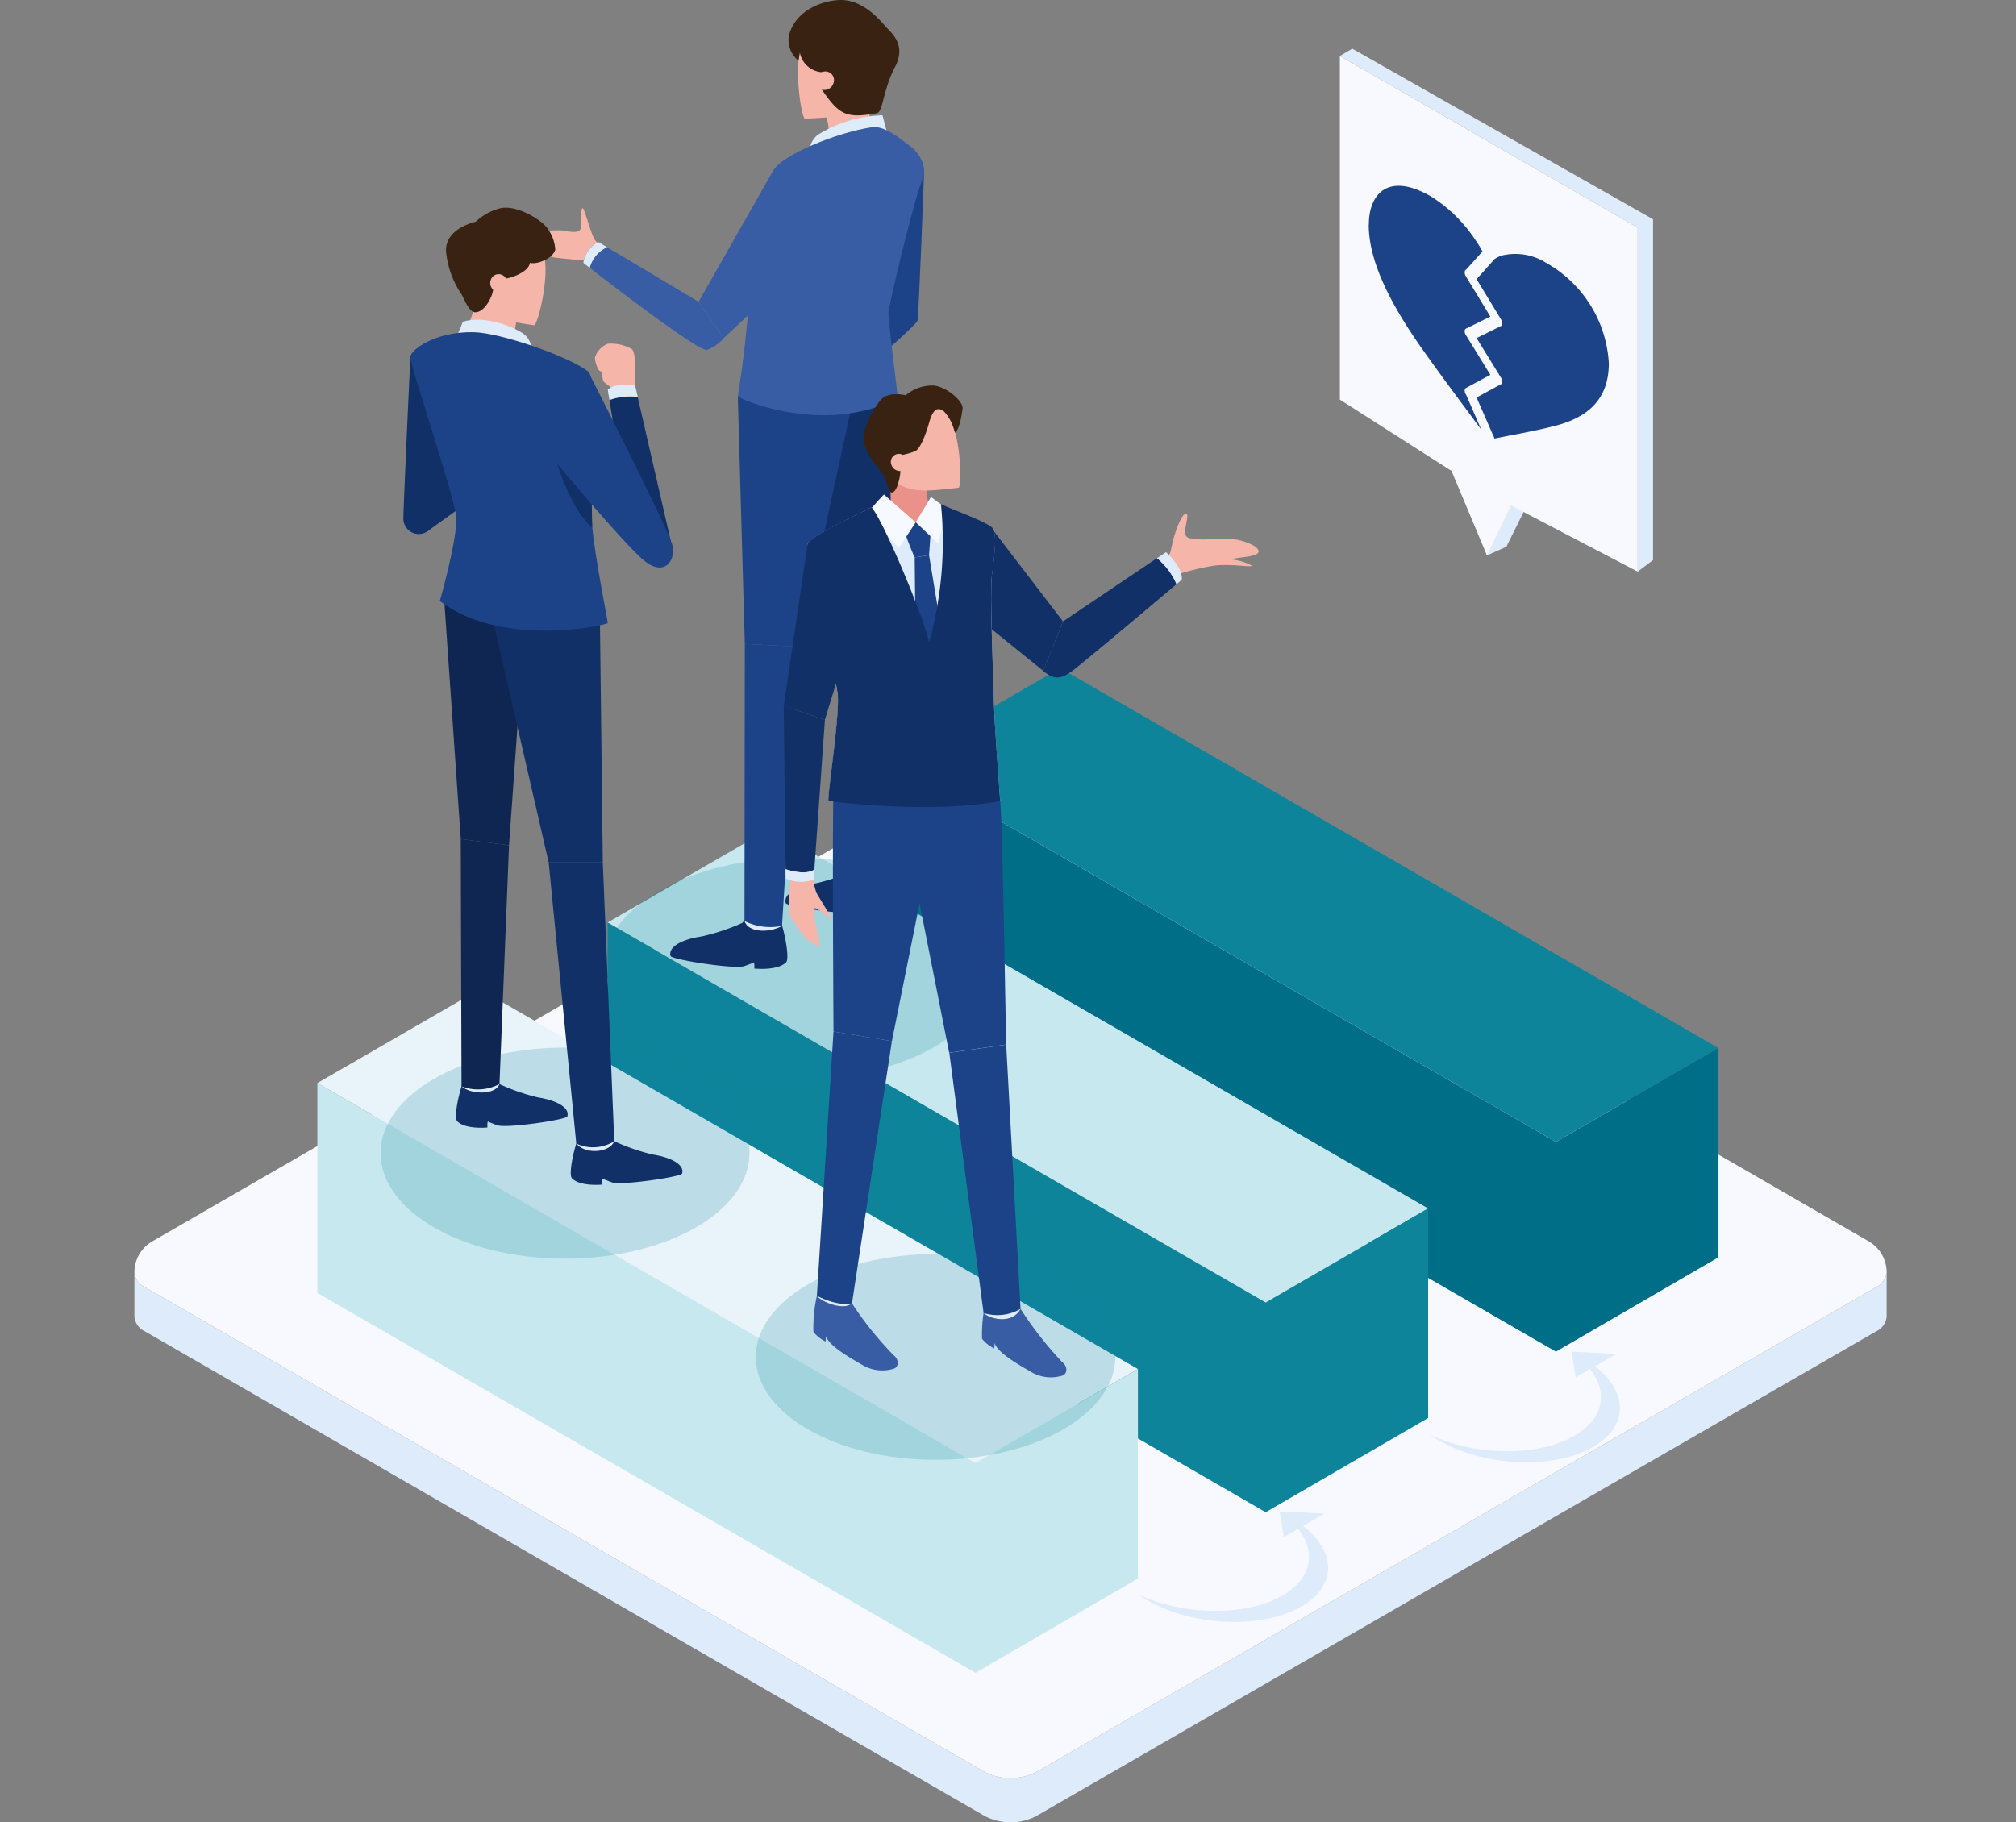 <svg xmlns="http://www.w3.org/2000/svg" xmlns:xlink="http://www.w3.org/1999/xlink" width="240" height="217" viewBox="0 0 240 217">
  <rect x="0" y="0" width="240" height="217" fill="#808080" stroke="none"/>
  <defs>
    <clipPath id="clip-path">
      <rect id="長方形_41" data-name="長方形 41" width="240" height="217" transform="translate(368.846 1761.231)" fill="#fff"/>
    </clipPath>
  </defs>
  <g id="support_3" transform="translate(-368.846 -1761.231)" clip-path="url(#clip-path)">
    <g id="service_4_3Yield" transform="translate(346.936 1727.493)">
      <g id="グループ_2998" data-name="グループ 2998" transform="translate(37.91 123.242)">
        <g id="LINE" transform="translate(0 62.014)">
          <path id="パス_25613" data-name="パス 25613" d="M246.512,184.55v5.265a2.137,2.137,0,0,1-1.246,1.748L145.25,249.3a6.684,6.684,0,0,1-6.078,0L39.156,191.563a2.124,2.124,0,0,1-1.246-1.748V184.55a2.137,2.137,0,0,0,1.246,1.748l100.016,57.759a6.81,6.81,0,0,0,6.078,0L245.266,186.3A2.124,2.124,0,0,0,246.512,184.55Z" transform="translate(-37.91 -184.55)" fill="#deebfb"/>
        </g>
        <g id="LINE-2" data-name="LINE">
          <path id="パス_25614" data-name="パス 25614" d="M246.512,184.839a2.137,2.137,0,0,1-1.246,1.748L145.25,244.346a6.81,6.81,0,0,1-6.078,0L39.156,186.587a2.124,2.124,0,0,1-1.246-1.748,4.274,4.274,0,0,1,2.13-3.7l100.016-57.759a4.4,4.4,0,0,1,4.29,0l100.036,57.759a4.262,4.262,0,0,1,2.13,3.7Z" transform="translate(-37.91 -122.825)" fill="#f7f9fe"/>
        </g>
      </g>
      <g id="グループ_2999" data-name="グループ 2999" transform="translate(128.783 113.291)">
        <path id="パス_25615" data-name="パス 25615" d="M147.7,112.92l78.345,45.231-19.33,11.192L128.36,124.1Z" transform="translate(-128.36 -112.92)" fill="#0e849b"/>
        <path id="パス_25616" data-name="パス 25616" d="M128.36,124.05v24.976l78.355,45.241,19.33-11.222V158.1l-19.33,11.192Z" transform="translate(-128.36 -112.868)" fill="#006e86"/>
      </g>
      <g id="グループ_3000" data-name="グループ 3000" transform="translate(94.242 132.41)">
        <path id="パス_25617" data-name="パス 25617" d="M113.31,131.95l78.355,45.231-19.34,11.192L93.98,143.132Z" transform="translate(-93.98 -131.95)" fill="#c8e8ef"/>
        <path id="パス_25618" data-name="パス 25618" d="M93.98,143.08v24.976L172.325,213.3l19.34-11.222V177.129l-19.34,11.192Z" transform="translate(-93.98 -131.898)" fill="#0e849b"/>
      </g>
      <g id="グループ_3001" data-name="グループ 3001" transform="translate(59.691 151.529)">
        <path id="パス_25619" data-name="パス 25619" d="M78.93,150.98l78.345,45.231L137.945,207.4,59.59,162.162Z" transform="translate(-59.59 -150.98)" fill="#e9f4fa"/>
        <path id="パス_25620" data-name="パス 25620" d="M59.59,162.11V187.1l78.355,45.231,19.33-11.222V196.159l-19.33,11.192Z" transform="translate(-59.59 -150.928)" fill="#c8e8ef"/>
      </g>
      <g id="グループ_3003" data-name="グループ 3003" transform="translate(82.447 33.739)">
        <path id="パス_25621" data-name="パス 25621" d="M93.45,148.621c0,7.294,10.328,13.212,23.067,13.212s23.047-5.908,23.047-13.212c0-7.284-10.328-13.191-23.047-13.191C103.778,135.43,93.45,141.338,93.45,148.621Z" transform="translate(-82.187 -33.263)" fill="#0e849b" opacity="0.2"/>
        <g id="グループ_3002" data-name="グループ 3002">
          <path id="パス_25622" data-name="パス 25622" d="M123.57,136.769a25.418,25.418,0,0,1-4.832,1.668c-2.291.362-3.968,1.276-3.647,2.371.121.412,7.626,1.527,8.791,1.1s1.045-.442,1.135-.452.07.723.07.723,2.773.271,3.778-.794c.553-.583-.553-5.234-1.4-6.269s-3.888,1.658-3.888,1.658Z" transform="translate(-82.086 -33.265)" fill="#113068"/>
          <path id="パス_25623" data-name="パス 25623" d="M128.271,137.052c-1.547.874-4.009.854-4.481-.522Z" transform="translate(-82.045 -33.257)" fill="#deebfb"/>
          <path id="パス_25624" data-name="パス 25624" d="M128.032,79.82l-.442,28.854-5.887.964L116.78,81.166Z" transform="translate(-82.078 -33.523)" fill="#113068"/>
          <path id="パス_25625" data-name="パス 25625" d="M127.567,108.54l.713,28.643s-2.893.3-4.481-.492L121.68,109.5Z" transform="translate(-82.055 -33.388)" fill="#113068"/>
          <path id="パス_25626" data-name="パス 25626" d="M109.97,143.141a25.473,25.473,0,0,1-4.853,1.607c-2.291.332-3.989,1.226-3.677,2.331.111.412,7.605,1.607,8.781,1.2s1.055-.432,1.135-.432.06.723.06.723,2.763.3,3.788-.754c.553-.573-.593-5.9-1.567-6.812s-3.667,2.14-3.667,2.14Z" transform="translate(-82.15 -33.237)" fill="#113068"/>
          <path id="パス_25627" data-name="パス 25627" d="M114.671,143.483c-1.557.864-4.019.8-4.471-.573Z" transform="translate(-82.109 -33.228)" fill="#deebfb"/>
          <path id="パス_25628" data-name="パス 25628" d="M93.744,63.2a6.12,6.12,0,0,1-1.155-.924c-.472-.512-1.266-3.727-1.5-3.848s-.291,1.206-.241,2.17-1.326.593-2.22.472-6.068.241-6.34.723.593.392,1.638.954,3.155,1.256,3.4,1.447,5.124.492,5.5.643.934-1.638.934-1.638Z" transform="translate(-82.24 -33.623)" fill="#f5b5a9"/>
          <path id="パス_25629" data-name="パス 25629" d="M109.41,80.705l.834,29.5,6.48.342,6.731-30.914Z" transform="translate(-82.113 -33.524)" fill="#1c4387"/>
          <path id="パス_25630" data-name="パス 25630" d="M110.24,110.06l-.04,32.994a6.874,6.874,0,0,0,4.471.573l2.05-33.235Z" transform="translate(-82.109 -33.381)" fill="#1c4387"/>
          <path id="パス_25631" data-name="パス 25631" d="M131.519,53.96s-.633,17.391-.8,17.883-4.571,4.3-4.571,4.3l-.291-3.165,1.638-3.336-2.22-11.594,6.249-4.089Z" transform="translate(-82.038 -33.644)" fill="#1c4387"/>
          <path id="パス_25632" data-name="パス 25632" d="M119.26,46.851c1.577,1.346.643,4.009.472,4.3s5.566-2.311,5.566-2.311a14.541,14.541,0,0,1-.352-4.059c.231-1.447-5.676,2.06-5.676,2.06Z" transform="translate(-82.067 -33.688)" fill="#f5b5a9"/>
          <path id="パス_25633" data-name="パス 25633" d="M116.851,39.488c-.723,2.6.02,7.837.482,8.379,3.928-.191,5.948-.321,7.605-1.808s3.707-5.857,1.969-8.55S118.258,34.415,116.851,39.488Z" transform="translate(-82.079 -33.73)" fill="#f5b5a9"/>
          <path id="パス_25634" data-name="パス 25634" d="M116.776,40.029a2.871,2.871,0,0,0,2.652,2.311c.532.462-.633,1.2-.05,2.05,2.039,2.974,2.863,3.506,6.561,2.823.733-.131.723-2.773,2.16-5.5,1.447-2.753-.583-4.179-1.2-4.9s-2.662-3.145-5.355-3.074c-2.17.06-5.345,1.276-6.088,4.27a3.158,3.158,0,0,0,1.155,2.954l.151-.934Z" transform="translate(-82.085 -33.739)" fill="#392211"/>
          <path id="パス_25635" data-name="パス 25635" d="M118.9,44.119a1.141,1.141,0,0,0,1.869-.563,1.032,1.032,0,0,0-1.507-1.206l-.372,1.758Z" transform="translate(-82.068 -33.699)" fill="#f5b5a9"/>
          <path id="パス_25636" data-name="パス 25636" d="M127.355,50.293c-.06-.231-.764-2.893-.764-2.893a15.519,15.519,0,0,0-7.666,2.311c-1.175.824-1.226,2.873-1.226,2.873l9.665-2.281Z" transform="translate(-82.074 -33.675)" fill="#deebfb"/>
          <path id="パス_25637" data-name="パス 25637" d="M125.344,48.82c-4.22.643-10.67,3.3-11.725,5.164s-2.853,15.221-3.2,19.089-.995,7.485-.995,7.776,10.328,4.792,19.049.221c-1.035-8.389-1.075-9.243-1.135-10.007s3.165-14.116,4.1-16.155c.512-1.115-.231-2.9-1.407-3.758s-3.084-2.572-4.682-2.331Z" transform="translate(-82.113 -33.668)" fill="#385da4"/>
          <path id="パス_25638" data-name="パス 25638" d="M107.818,73.883a4.865,4.865,0,0,1-2,1.386c-.9.251-11.072-7.525-13.945-9.776-.5-.362-.774-.593-.774-.593a3.409,3.409,0,0,1,1.788-2.492l1.045.633,10.881,6.49,2.994,4.35Z" transform="translate(-82.198 -33.604)" fill="#385da4"/>
          <path id="パス_25639" data-name="パス 25639" d="M113.641,53.961,104.76,69.584l2.984,4.33,9.484-8.9C119.338,61.285,119.358,52.163,113.641,53.961Z" transform="translate(-82.134 -33.645)" fill="#385da4"/>
          <path id="パス_25640" data-name="パス 25640" d="M93.933,63.043a3.786,3.786,0,0,0-2.06,2.451c-.5-.362-.774-.593-.774-.593a3.409,3.409,0,0,1,1.788-2.492l1.045.633Z" transform="translate(-82.198 -33.604)" fill="#deebfb"/>
        </g>
      </g>
      <g id="グループ_3005" data-name="グループ 3005" transform="translate(111.885 79.615)">
        <path id="パス_25641" data-name="パス 25641" d="M154.349,194.617c0,6.772-9.585,12.257-21.41,12.257s-21.4-5.486-21.4-12.257,9.585-12.247,21.4-12.247S154.349,187.856,154.349,194.617Z" transform="translate(-111.54 -78.92)" fill="#0e849b" opacity="0.2"/>
        <g id="グループ_3004" data-name="グループ 3004" transform="translate(3.325)">
          <path id="パス_25642" data-name="パス 25642" d="M127.21,89.87A13.93,13.93,0,0,1,127.471,94c-.09,1.407,2.482,2.552,2.482,2.552l2.12-2.743s-.532-2.361,0-3.346-4.863-.6-4.863-.6Z" transform="translate(-114.792 -79.353)" fill="#ea918a"/>
          <path id="パス_25643" data-name="パス 25643" d="M134.8,83.843c1.065,2.271,1.2,7.173.854,7.746-3.627.432-5.5.623-7.244-.482s-4.3-4.792-3.125-7.525S132.726,79.413,134.8,83.843Z" transform="translate(-114.803 -79.394)" fill="#f5b5a9"/>
          <path id="パス_25644" data-name="パス 25644" d="M159.59,100.4c1.135-1.025,1-.774,1.316-2.22s1.125-3.587,1.628-3.557-.382,1.929,0,2.642,3.737.311,4.923.322c1.346.01,3.587.743,3.717,1.467s-2.23.713-3.366,1a6.892,6.892,0,0,1,2.572.754c.06.251-2.451-.251-4.521,0a30.092,30.092,0,0,0-4.963,1.256l-1.316-1.678Z" transform="translate(-114.641 -79.33)" fill="#f5b5a9"/>
          <path id="パス_25645" data-name="パス 25645" d="M139.683,96.59l8.309,10.851-2.351,5.887-8.66-6.993Z" transform="translate(-114.746 -79.321)" fill="#123068"/>
          <path id="パス_25646" data-name="パス 25646" d="M161.464,102.994c-2.4,2.029-11.1,9.354-12.4,10.328-1.527,1.1-2.251.975-3.476,0l2.371-5.9L159.133,99.9a7.884,7.884,0,0,1,2.321,3.1Z" transform="translate(-114.706 -79.305)" fill="#123068"/>
          <path id="パス_25647" data-name="パス 25647" d="M162.024,102.455s-.221.2-.623.553a7.884,7.884,0,0,0-2.321-3.1l1.075-.723s2,1.748,1.879,3.275Z" transform="translate(-114.643 -79.309)" fill="#deebfb"/>
          <path id="パス_25648" data-name="パス 25648" d="M115.822,136.251a46.288,46.288,0,0,0-.362,5.727,13.512,13.512,0,0,0,2.19,3.195c.3.1,1.216.814,1.427.764s-.663-3.366-.663-4.28,1.869,1.125,2.08,1.075-1.467-2.6-1.778-3.215a28.906,28.906,0,0,1-.844-3.567l-2.06.3Z" transform="translate(-114.847 -79.137)" fill="#f5b5a9"/>
          <path id="パス_25649" data-name="パス 25649" d="M125.286,93.862c-2.019,1.085-7.284,3.426-7.615,4.4s3.325,15.442,3.6,17.883-1.256,12.126-1.1,12.719c0,0,11.795,1.577,20.435,0-.653-8.972-.7-10.047-.764-12.5s-.492-12.508-.221-14.467.6-4.732.111-5.486-5.486-2.5-6.2-2.934-1.517,2.23-2.994,2.17-5.265-1.8-5.265-1.8Z" transform="translate(-114.837 -79.336)" fill="#deebfb"/>
          <path id="パス_25650" data-name="パス 25650" d="M142.931,188.875a43.712,43.712,0,0,0,4.933,6.309c.733.573.623,1.356.141,1.607a4.611,4.611,0,0,1-3.667-.322c-1.386-.814-4.039-2.25-4.5-3.506l-.03.623a4.161,4.161,0,0,1-1.457-1.145,16.851,16.851,0,0,1,.412-4.29c.352-1,4.169.733,4.169.733Z" transform="translate(-114.74 -78.894)" fill="#385da4"/>
          <path id="パス_25651" data-name="パス 25651" d="M138.53,189.362c.864.774,3.446,1.346,4.4-.492Z" transform="translate(-114.739 -78.889)" fill="#deebfb"/>
          <path id="パス_25652" data-name="パス 25652" d="M122.961,188.226a40.816,40.816,0,0,0,4.923,6.139c.733.573.623,1.356.141,1.607a4.611,4.611,0,0,1-3.667-.322c-1.386-.814-4.039-2.25-4.5-3.506l-.03.623a4.161,4.161,0,0,1-1.457-1.145,16.851,16.851,0,0,1,.412-4.29c.352-1,4.179.9,4.179.9Z" transform="translate(-114.834 -78.898)" fill="#385da4"/>
          <path id="パス_25653" data-name="パス 25653" d="M118.78,187.32c.532.713,3.145,1.8,4.179.9Z" transform="translate(-114.832 -78.896)" fill="#deebfb"/>
          <path id="パス_25654" data-name="パス 25654" d="M120.75,127.212c-.161,4.139,0,28.925,0,28.925l6.952,1.145,4.682-23.319.512-7.214-12.147.472Z" transform="translate(-114.823 -79.18)" fill="#1c4387"/>
          <path id="パス_25655" data-name="パス 25655" d="M120.759,156l-1.979,31.467s2.391,1.306,4.179.9l4.752-31.225L120.759,156Z" transform="translate(-114.832 -79.043)" fill="#1c4387"/>
          <path id="パス_25656" data-name="パス 25656" d="M140.553,128.707c.3,2.8.7,28.975.7,28.975l-6.772.975-5.415-27.317,2.924-4.139,8.56,1.507Z" transform="translate(-114.783 -79.178)" fill="#1c4387"/>
          <path id="パス_25657" data-name="パス 25657" d="M141.242,157.54l1.708,31.477a5.477,5.477,0,0,1-4.4.492l-4.079-30.984,6.772-.975Z" transform="translate(-114.758 -79.036)" fill="#1c4387"/>
          <path id="パス_25658" data-name="パス 25658" d="M132.315,96.4a3.237,3.237,0,0,0-1.818-.764c-.6,0-1.5.161-1.427.764a29.666,29.666,0,0,0,1.306,3.426l1.708-.271.221-3.155Z" transform="translate(-114.783 -79.325)" fill="#1c4387"/>
          <path id="パス_25659" data-name="パス 25659" d="M132.078,99.54l2.17,13.151-1.547,5.415-2.2-4.923-.131-13.372Z" transform="translate(-114.777 -79.307)" fill="#1c4387"/>
          <path id="パス_25660" data-name="パス 25660" d="M126.739,92.34c-.834.834-2,2.271-2,2.271l3.768,4.109,2.009-3.054-3.778-3.315Z" transform="translate(-114.804 -79.341)" fill="#f6f9ff"/>
          <path id="パス_25661" data-name="パス 25661" d="M132.308,92.64l-1.818,3.014,2.723,2.562.9-4.22Z" transform="translate(-114.777 -79.339)" fill="#f6f9ff"/>
          <path id="パス_25662" data-name="パス 25662" d="M123.895,105.53c-.05,1.738-.492,9.082-1.507,11.041a5.276,5.276,0,0,1-1.075,1.668l-.06-2.14-.512-3.165Z" transform="translate(-114.822 -79.279)" fill="#c8d5e4"/>
          <path id="パス_25663" data-name="パス 25663" d="M117.683,98.24l-2.823,19.24,4.883,1.688,4.179-13.6Z" transform="translate(-114.85 -79.313)" fill="#123068"/>
          <path id="パス_25664" data-name="パス 25664" d="M114.85,117.39l.221,19.461c.944.311,2.582.643,3.426.04l1.256-17.813-4.9-1.688Z" transform="translate(-114.85 -79.224)" fill="#123068"/>
          <path id="パス_25665" data-name="パス 25665" d="M115.07,136.76l.04,1.115a4.433,4.433,0,0,0,3.305.121l.08-1.2C117.652,137.413,116.014,137.071,115.07,136.76Z" transform="translate(-114.849 -79.133)" fill="#deebfb"/>
          <path id="パス_25666" data-name="パス 25666" d="M120.172,128.855s11.785,1.587,20.435,0c-.643-8.962-.7-10.047-.764-12.5s-.492-12.5-.211-14.457.613-4.732.121-5.5-5.5-2.492-6.2-2.944a45.193,45.193,0,0,1-1.4,16.5c-.532-2.672-5.335-14.3-6.862-16.105-2.019,1.075-7.294,3.416-7.615,4.39s3.315,15.442,3.587,17.893-1.256,12.126-1.1,12.709Z" transform="translate(-114.837 -79.336)" fill="#123068"/>
          <path id="パス_25667" data-name="パス 25667" d="M124.35,85.961c.08,1.487,1.979,3.607,2.331,4.1a18.812,18.812,0,0,1,.683,1.879c.211.291.352.332.683,0a2.8,2.8,0,0,0,.372-.824,5.857,5.857,0,0,0,.291-1.808,5.105,5.105,0,0,1,.251-1.628,7.079,7.079,0,0,0,1.527-.452c.623-.311,1.316-2.24,1.607-3.3s.764-2.24,1.808-1.4a4.943,4.943,0,0,1,.864,1.3,7.265,7.265,0,0,1,.412,1.175l.02.04c.532-.352.8-2.1.9-2.863.121-.743-1.587-2.431-3.336-2.743a4.9,4.9,0,0,0-3.436,1.155s-2.08-.553-3.024.613c-.924,1.175-2.06,3.235-1.979,4.742Z" transform="translate(-114.806 -79.401)" fill="#392211"/>
          <path id="パス_25668" data-name="パス 25668" d="M128.967,87.651a.955.955,0,0,0-1.366,1.155,1.06,1.06,0,0,0,1.748.472l-.392-1.628Z" transform="translate(-114.791 -79.363)" fill="#f5b5a9"/>
        </g>
      </g>
      <g id="グループ_3007" data-name="グループ 3007" transform="translate(67.217 58.471)">
        <path id="パス_25669" data-name="パス 25669" d="M110.995,170.458c0,6.952-9.836,12.579-21.962,12.579S67.08,177.411,67.08,170.458c0-6.932,9.836-12.559,21.952-12.559S110.995,163.526,110.995,170.458Z" transform="translate(-67.08 -57.89)" fill="#0e849b" opacity="0.2"/>
        <g id="グループ_3006" data-name="グループ 3006" transform="translate(2.713)">
          <path id="パス_25670" data-name="パス 25670" d="M97.2,80.739c.131-2.09.231-5.164-.332-5.626a5.046,5.046,0,0,0-2.863-.633A2.663,2.663,0,0,0,92.48,76.1a3.067,3.067,0,0,0,.362,1.336c.191.412.492.352.492.352a4.288,4.288,0,0,0,.131,1.125c.131.291,2.08,1.437,2.18,2.18s1.557-.352,1.557-.352Z" transform="translate(-69.674 -58.281)" fill="#f5b5a9"/>
          <path id="パス_25671" data-name="パス 25671" d="M81.194,162.238a24.316,24.316,0,0,0,4.6,1.587c2.18.342,3.788,1.206,3.476,2.261-.111.392-7.264,1.457-8.369,1.045s-.995-.422-1.085-.422-.06.693-.06.693-2.642.261-3.6-.753c-.522-.553.522-4.983,1.326-5.968s3.707,1.577,3.707,1.577Z" transform="translate(-69.751 -57.878)" fill="#113068"/>
          <path id="パス_25672" data-name="パス 25672" d="M76.67,162.5c1.165,1,4.069,1.035,4.521-.281Z" transform="translate(-69.748 -57.87)" fill="#deebfb"/>
          <path id="パス_25673" data-name="パス 25673" d="M74.6,104.57l1.989,28.754,5.747.743,2.07-29.1Z" transform="translate(-69.757 -58.14)" fill="#0f2653"/>
          <path id="パス_25674" data-name="パス 25674" d="M82.327,133.933l-1.135,28.422a5.47,5.47,0,0,1-4.521.281l-.09-29.447,5.757.743Z" transform="translate(-69.748 -58.006)" fill="#0f2653"/>
          <path id="パス_25675" data-name="パス 25675" d="M101.765,99.146s-4.38-.231-4.531-.271c-.161-.02-2.361-13.493-3.034-17.713a7.281,7.281,0,0,1,3.356-.382l4.22,18.366Z" transform="translate(-69.666 -58.251)" fill="#113068"/>
          <path id="パス_25676" data-name="パス 25676" d="M78.307,69.89a33.5,33.5,0,0,1-1.457,3.938c-.02.221,6.018,1.216,6.018,1.216s.171-3.6.673-4.35-5.234-.8-5.234-.8Z" transform="translate(-69.747 -58.302)" fill="#f5b5a9"/>
          <path id="パス_25677" data-name="パス 25677" d="M94.794,169.008a24.314,24.314,0,0,0,4.6,1.587c2.18.342,3.788,1.206,3.476,2.261-.111.392-7.264,1.457-8.369,1.045s-.995-.422-1.085-.422-.06.693-.06.693-2.642.261-3.6-.754c-.522-.553.522-4.983,1.326-5.968s3.707,1.577,3.707,1.577Z" transform="translate(-69.687 -57.846)" fill="#113068"/>
          <path id="パス_25678" data-name="パス 25678" d="M90.27,169.271c1.145,1.407,4.069,1.035,4.521-.281Z" transform="translate(-69.684 -57.838)" fill="#deebfb"/>
          <path id="パス_25679" data-name="パス 25679" d="M93.121,106.362l.352,29.739h-6.44L80.08,105.9Z" transform="translate(-69.732 -58.133)" fill="#113068"/>
          <path id="パス_25680" data-name="パス 25680" d="M93.44,135.96l1.366,33.195a4.756,4.756,0,0,1-4.521.281L87,135.96Z" transform="translate(-69.699 -57.993)" fill="#113068"/>
          <path id="パス_25681" data-name="パス 25681" d="M70.614,76.02s-.834,17.893-.834,19.31a1.832,1.832,0,0,0,3.466.794c1.336-2.04,5.144-14.6,5.144-14.6L70.614,76.01Z" transform="translate(-69.78 -58.273)" fill="#113068"/>
          <path id="パス_25682" data-name="パス 25682" d="M72.615,96.752,77,93.6l-.543-3.677L71.52,91.4Z" transform="translate(-69.772 -58.208)" fill="#113068"/>
          <path id="パス_25683" data-name="パス 25683" d="M86.578,64.45c.442,2.532-.733,7.425-1.226,7.9-3.707-.543-5.606-.854-7.043-2.411s-2.974-5.9-1.085-8.289,8.479-2.14,9.354,2.8Z" transform="translate(-69.749 -58.347)" fill="#f5b5a9"/>
          <path id="パス_25684" data-name="パス 25684" d="M76.04,73.87c.06-.221.8-2.009.8-2.009,2.753-.8,6.118.673,7.224,1.457s1.175,2.733,1.175,2.733l-9.2-2.17Z" transform="translate(-69.751 -58.294)" fill="#deebfb"/>
          <path id="パス_25685" data-name="パス 25685" d="M78.135,73.11c3.235.06,11.453,2.934,13.634,4.682,1.356,1.1.171,15.04.5,18.6s1.839,11.092,1.839,11.343-12.548,3.064-19.993-2.612c0,0,2.15-7.515,1.949-10.017S70.52,76.878,70.6,76.044s2.924-3.014,7.525-2.934Z" transform="translate(-69.776 -58.287)" fill="#1c4387"/>
          <path id="パス_25686" data-name="パス 25686" d="M91.691,77.771s9.615,18.858,10.037,20.716-1.035,3.9-3.6,1.607c-2.642-2.361-10.117-11.333-10.117-11.333C85.834,82.7,87.8,76.686,91.691,77.771Z" transform="translate(-69.699 -58.266)" fill="#1c4387"/>
          <path id="パス_25687" data-name="パス 25687" d="M88,88.71s1.668,5.546,4.179,7.605l-.06-2.763L87.99,88.71Z" transform="translate(-69.695 -58.214)" fill="#113068"/>
          <path id="パス_25688" data-name="パス 25688" d="M84.827,64.9c.5.281,2.672-.321,3.014-1.557a4.66,4.66,0,0,0-.884-2.451c-.633-1.045-3.737-2.934-5.686-2.461a6.641,6.641,0,0,0-2.893,1.587c-.261.09-3.6.824-3.547,3.476a10.913,10.913,0,0,0,1.9,5.254c.563,1.2,1.025,2.11,1.648,2.06,1.075-.07,1.9-1.778,2.029-2.5a1.868,1.868,0,0,1,1.577-1.517c.733-.111,2.693-.784,2.853-1.9Z" transform="translate(-69.756 -58.356)" fill="#392211"/>
          <path id="パス_25689" data-name="パス 25689" d="M81.939,66.752a.98.98,0,0,0-1.818.231,1.084,1.084,0,0,0,1.246,1.376l.573-1.618Z" transform="translate(-69.732 -58.319)" fill="#f5b5a9"/>
          <path id="パス_25690" data-name="パス 25690" d="M97.557,80.777a7.281,7.281,0,0,0-3.356.382c-.141-.794-.2-1.246-.2-1.246.452-.412,1.447-.723,3.245-.522l.321,1.386Z" transform="translate(-69.667 -58.258)" fill="#deebfb"/>
        </g>
      </g>
      <g id="グループ_3009" data-name="グループ 3009" transform="translate(181.418 39.537)">
        <path id="パス_25691" data-name="パス 25691" d="M198.188,99.61l2.311-1.035,2.713-5.465L196.44,91.07Z" transform="translate(-180.677 -39.269)" fill="#deebfb"/>
        <g id="LINE-3" data-name="LINE">
          <path id="パス_25692" data-name="パス 25692" d="M180.75,40.374l35.455,20.445V101.78l1.829-1.376V59.825l-35.8-20.315Z" transform="translate(-180.75 -39.51)" fill="#deebfb"/>
        </g>
        <g id="LINE-4" data-name="LINE" transform="translate(0 0.864)">
          <path id="パス_25693" data-name="パス 25693" d="M180.75,81.291l13.292,8.49,4.22,10.067,2.873-5.978.623.352,14.447,7.555V60.815L180.75,40.37Z" transform="translate(-180.75 -40.37)" fill="#f7f9fe"/>
        </g>
        <g id="グループ_3008" data-name="グループ 3008" transform="translate(3.436 16.314)">
          <path id="パス_25694" data-name="パス 25694" d="M196.94,80.91,198.9,85.39a1.085,1.085,0,0,1,.161.432c2.472-.5,4.983-.924,7.384-1.557,4.752-1.266,6.239-4.039,6.249-7.415a14.65,14.65,0,0,0-7.4-11.916A6.9,6.9,0,0,0,200.065,64a3.166,3.166,0,0,0-.964.442l-.03.03-2.12,2.371,2.883,4.742a1.178,1.178,0,0,1,.171.522.331.331,0,0,1-.171.322l-2.883,1.427,2.883,4.682a.921.921,0,0,1,.171.522c0,.151-.06.271-.171.3L196.95,80.93Z" transform="translate(-184.11 -55.71)" fill="#1c4387"/>
          <path id="パス_25695" data-name="パス 25695" d="M184.17,60.382c.01,3.4,1.5,7.877,6.249,14.638,2.321,3.3,4.752,6.52,7.153,9.776l-1.808-4.149a.886.886,0,0,1-.171-.5.312.312,0,0,1,.171-.321l2.883-1.557-2.883-4.692a.886.886,0,0,1-.171-.5.312.312,0,0,1,.171-.321l2.883-1.427-2.883-4.742a.969.969,0,0,1-.171-.522.321.321,0,0,1,.171-.321l1.949-2.16a12.563,12.563,0,0,0-.9-1.457,17.529,17.529,0,0,0-5.224-5.1c-5.335-3.074-7.435-.01-7.4,3.366Z" transform="translate(-184.17 -55.748)" fill="#1c4387"/>
        </g>
      </g>
      <g id="グループ_3010" data-name="グループ 3010" transform="translate(157.376 194.69)">
        <path id="パス_25696" data-name="パス 25696" d="M157.9,223.429c-.382-.221-.743-.452-1.075-.683,5.385,2.552,12.81,2.672,17.19.151s4.169-6.812-.251-9.926c.412.191.8.392,1.2.623,5.435,3.135,6.028,7.887,1.316,10.609s-12.94,2.381-18.376-.764Z" transform="translate(-156.82 -193.851)" fill="#deebfb"/>
        <path id="パス_25697" data-name="パス 25697" d="M173.62,212.87l.482,3.064,4.822-2.793Z" transform="translate(-156.741 -193.851)" fill="#deebfb"/>
        <path id="パス_25698" data-name="パス 25698" d="M192.485,204.5c-.382-.221-.743-.452-1.075-.683,5.385,2.552,12.81,2.672,17.19.151s4.169-6.812-.251-9.926c.412.191.8.392,1.2.623,5.435,3.135,6.028,7.887,1.316,10.609s-12.94,2.381-18.376-.764Z" transform="translate(-156.658 -193.94)" fill="#deebfb"/>
        <path id="パス_25699" data-name="パス 25699" d="M208.21,193.94l.482,3.064,4.833-2.793Z" transform="translate(-156.58 -193.94)" fill="#deebfb"/>
      </g>
    </g>
  </g>
</svg>
